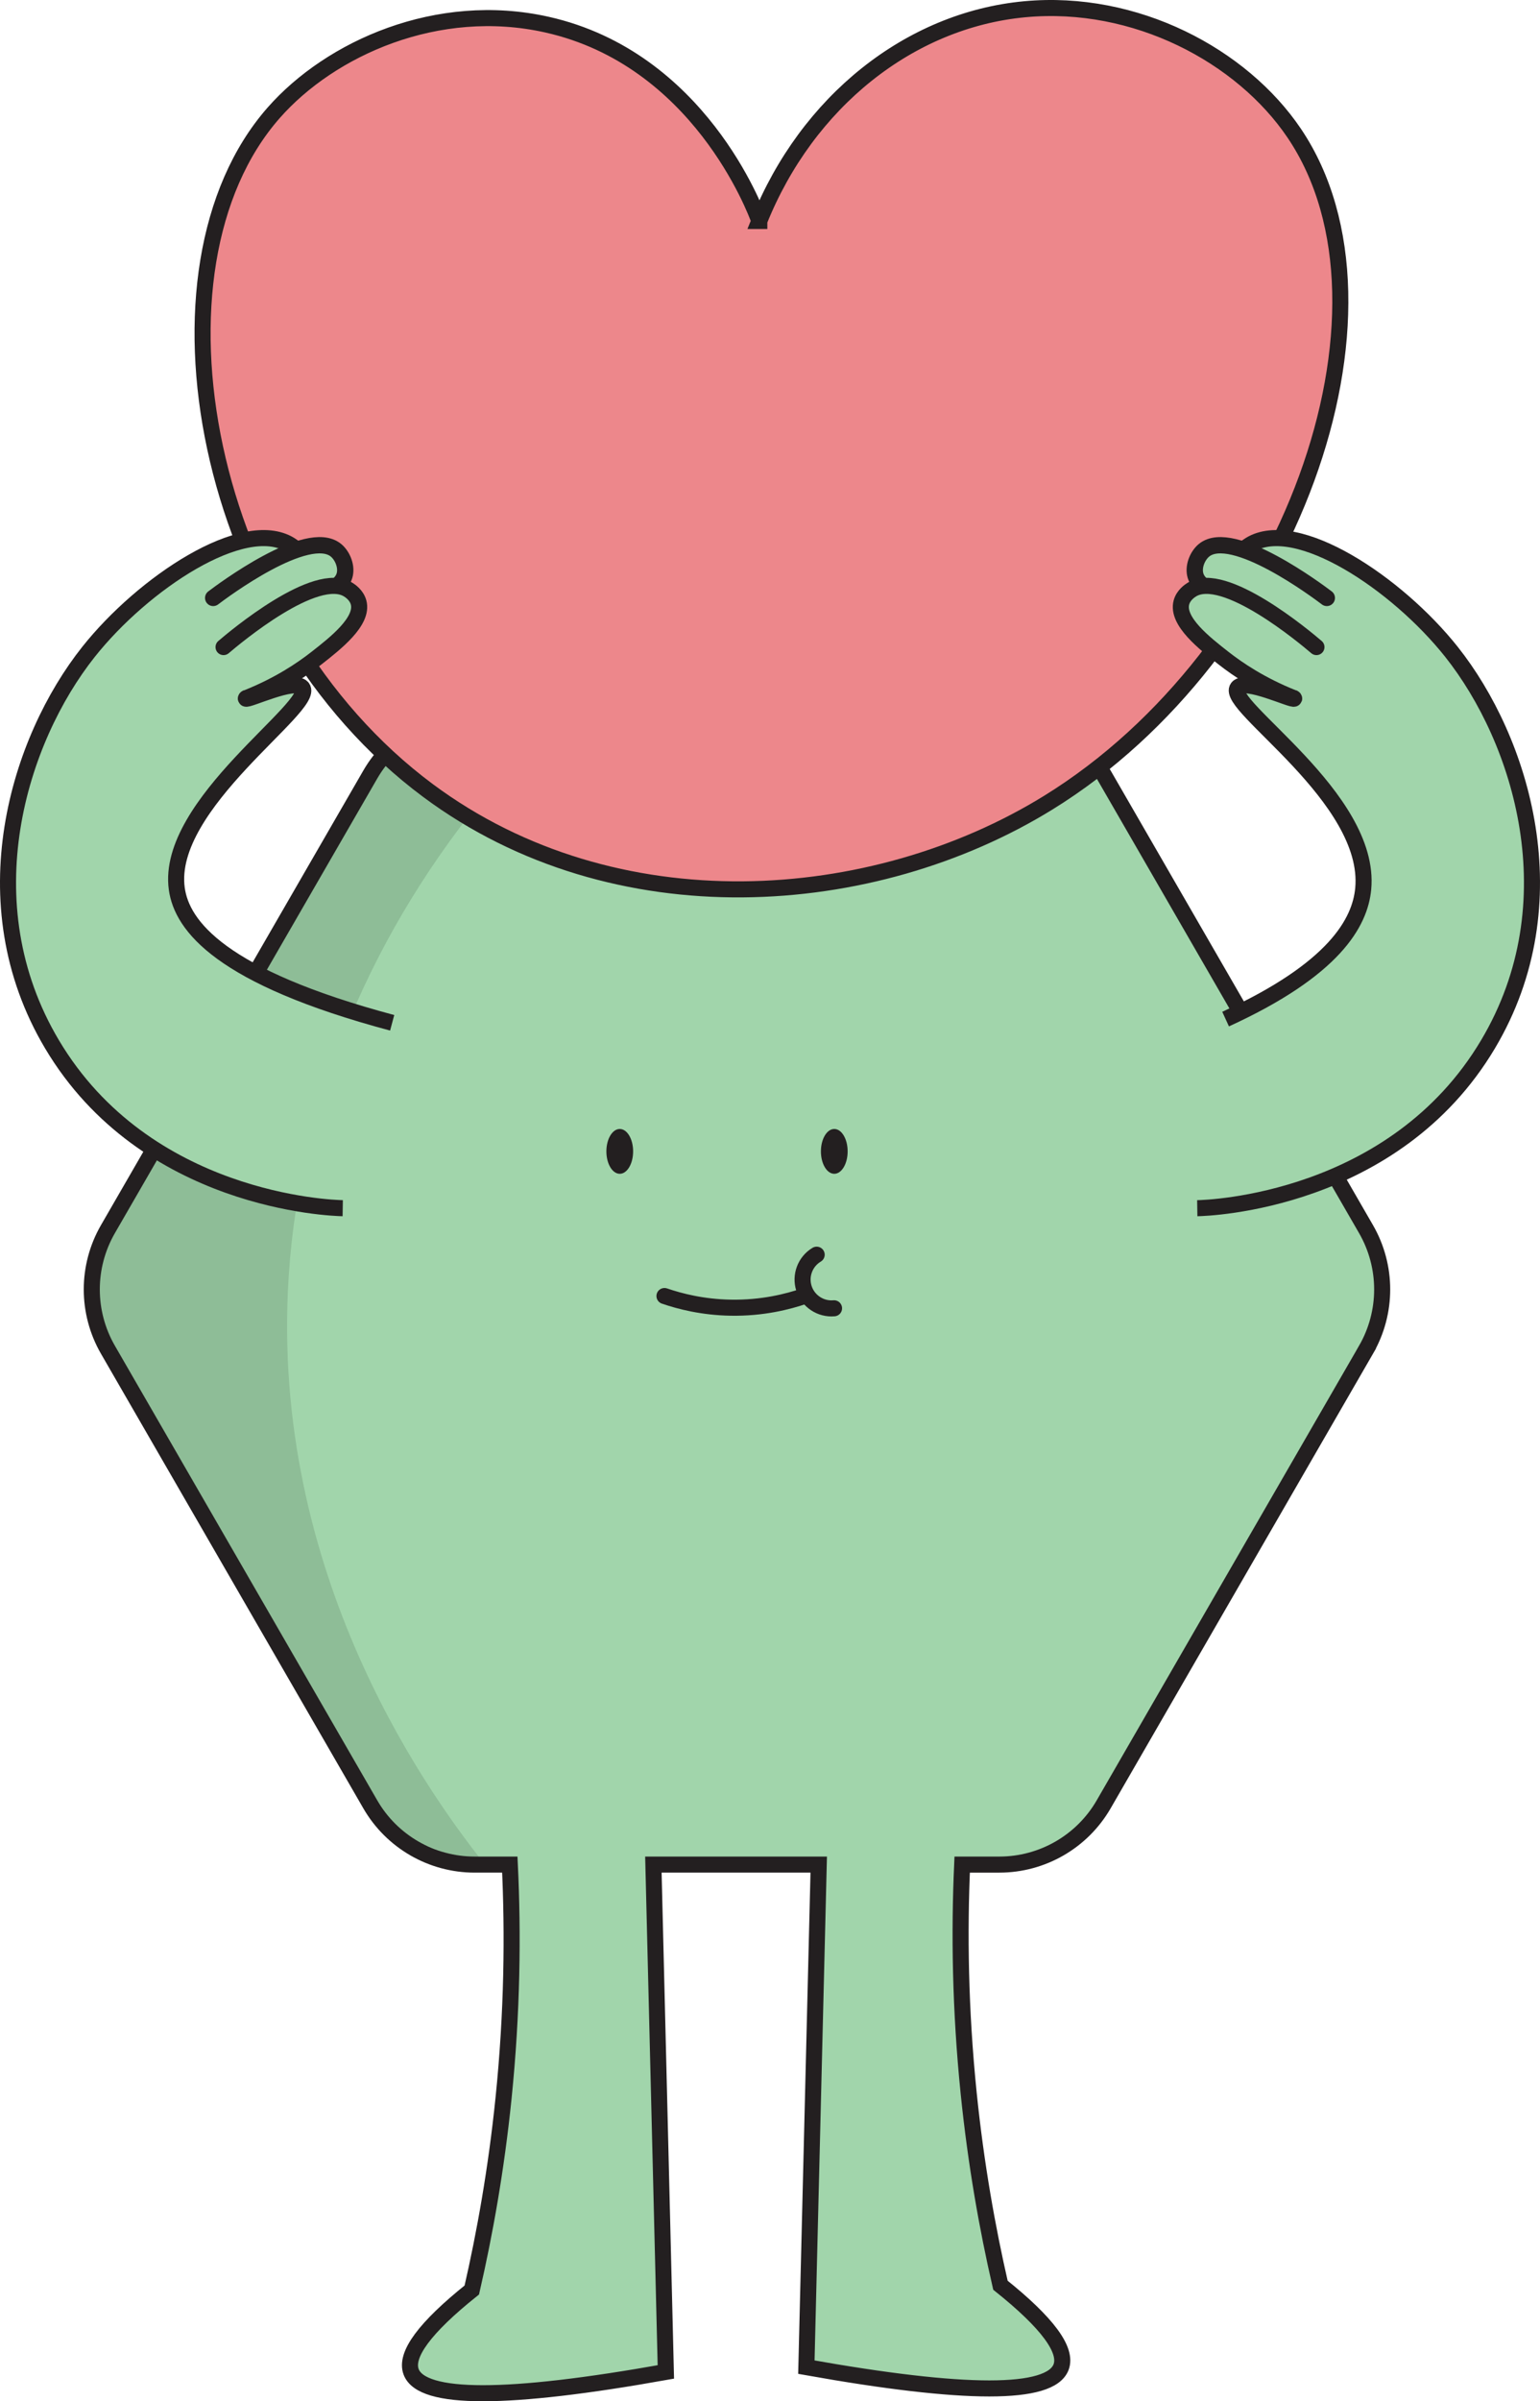 <?xml version="1.0" encoding="UTF-8"?>
<svg id="Layer_2" data-name="Layer 2" xmlns="http://www.w3.org/2000/svg" xmlns:xlink="http://www.w3.org/1999/xlink" viewBox="0 0 1359.2 2118.41">
  <defs>
    <clipPath id="clippath">
      <path d="M1205.65,1190.75l-231.53,401.01c-19,32.92-54.13,53.2-92.14,53.2h-32.77c-2.66,59.59-1.84,127.56,5.77,202.01,6.38,62.4,16.48,119.02,28,169.07,41.44,33.14,59.28,57.23,53.51,72.28-9.59,25.04-84.52,25.04-224.79,0,3.64-147.79,7.28-295.58,10.9-443.36h-145.92c3.67,149.19,7.34,298.38,11,447.58-140.26,25.04-215.19,25.04-224.78,0-5.77-15.05,12.07-39.14,53.51-72.28,11.52-50.05,21.62-106.67,28-169.07,7.79-76.21,8.47-145.63,5.56-206.23h-31.04c-38.01,0-73.14-20.28-92.14-53.2l-231.53-401.01c-19-32.92-19-73.48,0-106.4l231.53-401.01c19-32.92,54.13-53.2,92.14-53.2h463.05c38.01,0,73.14,20.28,92.14,53.2l231.53,401.01c19,32.92,19,73.48,0,106.4Z" style="fill: none; stroke-width: 0px;"/>
    </clipPath>
  </defs>
  <g id="Layer_1-2" data-name="Layer 1">
    <g>
      <path d="M1205.65,1190.75l-231.53,401.01c-19,32.92-54.13,53.2-92.14,53.2h-32.77c-2.66,59.59-1.84,127.56,5.77,202.01,6.38,62.4,16.48,119.02,28,169.07,41.44,33.14,59.28,57.23,53.51,72.28-9.59,25.04-84.52,25.04-224.79,0,3.64-147.79,7.28-295.58,10.9-443.36h-145.92c3.67,149.19,7.34,298.38,11,447.58-140.26,25.04-215.19,25.04-224.78,0-5.77-15.05,12.07-39.14,53.51-72.28,11.52-50.05,21.62-106.67,28-169.07,7.79-76.21,8.47-145.63,5.56-206.23h-31.04c-38.01,0-73.14-20.28-92.14-53.2l-231.53-401.01c-19-32.92-19-73.48,0-106.4l231.53-401.01c19-32.92,54.13-53.2,92.14-53.2h463.05c38.01,0,73.14,20.28,92.14,53.2l231.53,401.01c19,32.92,19,73.48,0,106.4Z" style="fill: #a1d5ab; stroke-width: 0px;"/>
      <g style="clip-path: url(#clippath);">
        <path d="M837.96,418.1c-235.55,2.11-471.11,4.22-706.66,6.32L-188.46,978.27l319.76,553.85c100.26,39.29,200.52,78.59,300.77,117.88-49.97-61.89-189.57-251.72-178.02-510.32,14.01-313.76,244.81-600.65,583.91-721.57h0Z" style="fill: #8ebd97; stroke-width: 0px;"/>
      </g>
      <path d="M1205.65,1190.75l-231.53,401.01c-19,32.92-54.13,53.2-92.14,53.2h-32.77c-2.66,59.59-1.84,127.56,5.77,202.01,6.38,62.4,16.48,119.02,28,169.07,41.44,33.14,59.28,57.23,53.51,72.28-9.59,25.04-84.52,25.04-224.79,0,3.64-147.79,7.28-295.58,10.9-443.36h-145.92c3.67,149.19,7.34,298.38,11,447.58-140.26,25.04-215.19,25.04-224.78,0-5.77-15.05,12.07-39.14,53.51-72.28,11.52-50.05,21.62-106.67,28-169.07,7.79-76.21,8.47-145.63,5.56-206.23h-31.04c-38.01,0-73.14-20.28-92.14-53.2l-231.53-401.01c-19-32.92-19-73.48,0-106.4l231.53-401.01c19-32.92,54.13-53.2,92.14-53.2h463.05c38.01,0,73.14,20.28,92.14,53.2l231.53,401.01c19,32.92,19,73.48,0,106.4Z" style="fill: none; stroke: #231f20; stroke-miterlimit: 10; stroke-width: 14.17px;"/>
    </g>
    <g>
      <path d="M611.42,682.65c-.55-17.61-3.19-42.14-12.35-69.9-9.61-29.13-22.91-51.23-33.39-65.97,11.24-.06,35.42,1.41,59.81,16.67,40.6,25.4,49.51,68.82,50.99,76.72" style="fill: #a1d5ab; stroke: #231f20; stroke-linecap: round; stroke-miterlimit: 10; stroke-width: 12.79px;"/>
      <path d="M659.88,658.38c4.3-10.58,8.69-24.66,10.55-41.61,3.55-32.45-4.05-58.68-9.6-73.31,10.62,3.68,32.94,13.09,50.88,35.58,29.87,37.44,23.86,81.35,22.63,89.29" style="fill: #a1d5ab; stroke: #231f20; stroke-linecap: round; stroke-miterlimit: 10; stroke-width: 12.79px;"/>
    </g>
    <g>
      <ellipse cx="546.99" cy="1015.76" rx="11.8" ry="19.77" style="fill: #231f20; stroke-width: 0px;"/>
      <path d="M748.13,1015.76c0,10.92-5.28,19.77-11.8,19.77s-11.8-8.85-11.8-19.77,5.28-19.77,11.8-19.77,11.8,8.85,11.8,19.77Z" style="fill: #231f20; stroke-width: 0px;"/>
    </g>
    <g>
      <path d="M586.46,1143.36c13.58,4.67,33.66,9.85,58.34,10.29,28.1.51,50.75-5.33,65.2-10.29" style="fill: none; stroke: #231f20; stroke-linecap: round; stroke-miterlimit: 10; stroke-width: 14.17px;"/>
      <path d="M720.79,1106.9c-10.18,6.07-14.85,18.47-11.21,29.74,3.65,11.29,14.72,18.61,26.54,17.54" style="fill: none; stroke: #231f20; stroke-linecap: round; stroke-miterlimit: 10; stroke-width: 14.17px;"/>
    </g>
    <path d="M670.17,194.95c-3.45-9.71-53.46-143.24-187.54-173.25C386.18.11,291.64,42.53,241.51,99.56c-121.05,137.71-62.27,450.39,136.38,597.96,164.94,122.53,392.54,106.15,547.36,10.56,212.96-131.48,322.61-434.04,217.06-590.52C1096.07,49.02,1002.12-.94,904.51,8.15c-101.75,9.47-192.14,81.69-234.35,186.8h.01Z" style="fill: #ed878b; stroke: #231f20; stroke-miterlimit: 10; stroke-width: 14.17px;"/>
    <g>
      <path d="M1081.71,899.05c96.08-43.93,118.65-85.27,121.46-114.95,7.64-80.76-122.89-161.93-110.83-177.43,6.61-8.5,49.08,11.82,49.9,9.63.78-2.07-40.34-10.52-56.96-38.98-17.28-29.58-8.1-80.85,18.03-96.73,41.01-24.91,129.59,33.83,177.75,94.48,61.6,77.58,106.79,220.91,32.27,346.18-82.7,139.03-246.64,144.48-256.63,144.64" style="fill: #a1d5ab; stroke: #231f20; stroke-miterlimit: 10; stroke-width: 14.17px;"/>
      <path d="M1137.29,570.29c-5.16-6.14-14.39-16.19-27.92-25.96-28.21-20.38-51.65-22.63-54.58-38.04-1.44-7.6,2.47-16.39,7.87-20.83,24.98-20.53,100.83,36.3,108.39,42.04" style="fill: #a1d5ab; stroke: #231f20; stroke-linecap: round; stroke-miterlimit: 10; stroke-width: 14.39px;"/>
      <path d="M1141.06,615.56c-28.32-11.31-48.41-24.95-61.06-34.85-16.87-13.19-41.69-32.6-37.29-49.16,1.77-6.68,7.64-10.41,9.04-11.3,28.52-18.14,100.06,42.01,110.15,50.61" style="fill: #a1d5ab; stroke: #231f20; stroke-linecap: round; stroke-miterlimit: 10; stroke-width: 14.17px;"/>
    </g>
    <g>
      <path d="M346.13,902.32c-151.53-40.46-185.55-85.59-190.1-118.23-10.43-74.91,123.41-161.26,110.83-177.43-6.61-8.5-49.08,11.82-49.9,9.63-.78-2.07,40.34-10.52,56.96-38.98,17.28-29.58,8.1-80.85-18.03-96.73-41.01-24.91-129.59,33.83-177.75,94.48-61.6,77.58-106.79,220.91-32.27,346.18,82.7,139.03,246.64,144.48,256.63,144.64" style="fill: #a1d5ab; stroke: #231f20; stroke-miterlimit: 10; stroke-width: 14.17px;"/>
      <path d="M221.91,570.29c5.16-6.14,14.39-16.19,27.92-25.96,28.21-20.38,51.65-22.63,54.58-38.04,1.44-7.6-2.47-16.39-7.87-20.83-24.98-20.53-100.83,36.3-108.39,42.04" style="fill: #a1d5ab; stroke: #231f20; stroke-linecap: round; stroke-miterlimit: 10; stroke-width: 14.39px;"/>
      <path d="M218.14,615.56c28.32-11.31,48.41-24.95,61.06-34.85,16.87-13.19,41.69-32.6,37.29-49.16-1.77-6.68-7.64-10.41-9.04-11.3-28.52-18.14-100.06,42.01-110.15,50.61" style="fill: #a1d5ab; stroke: #231f20; stroke-linecap: round; stroke-miterlimit: 10; stroke-width: 14.17px;"/>
    </g>
  </g>
</svg>